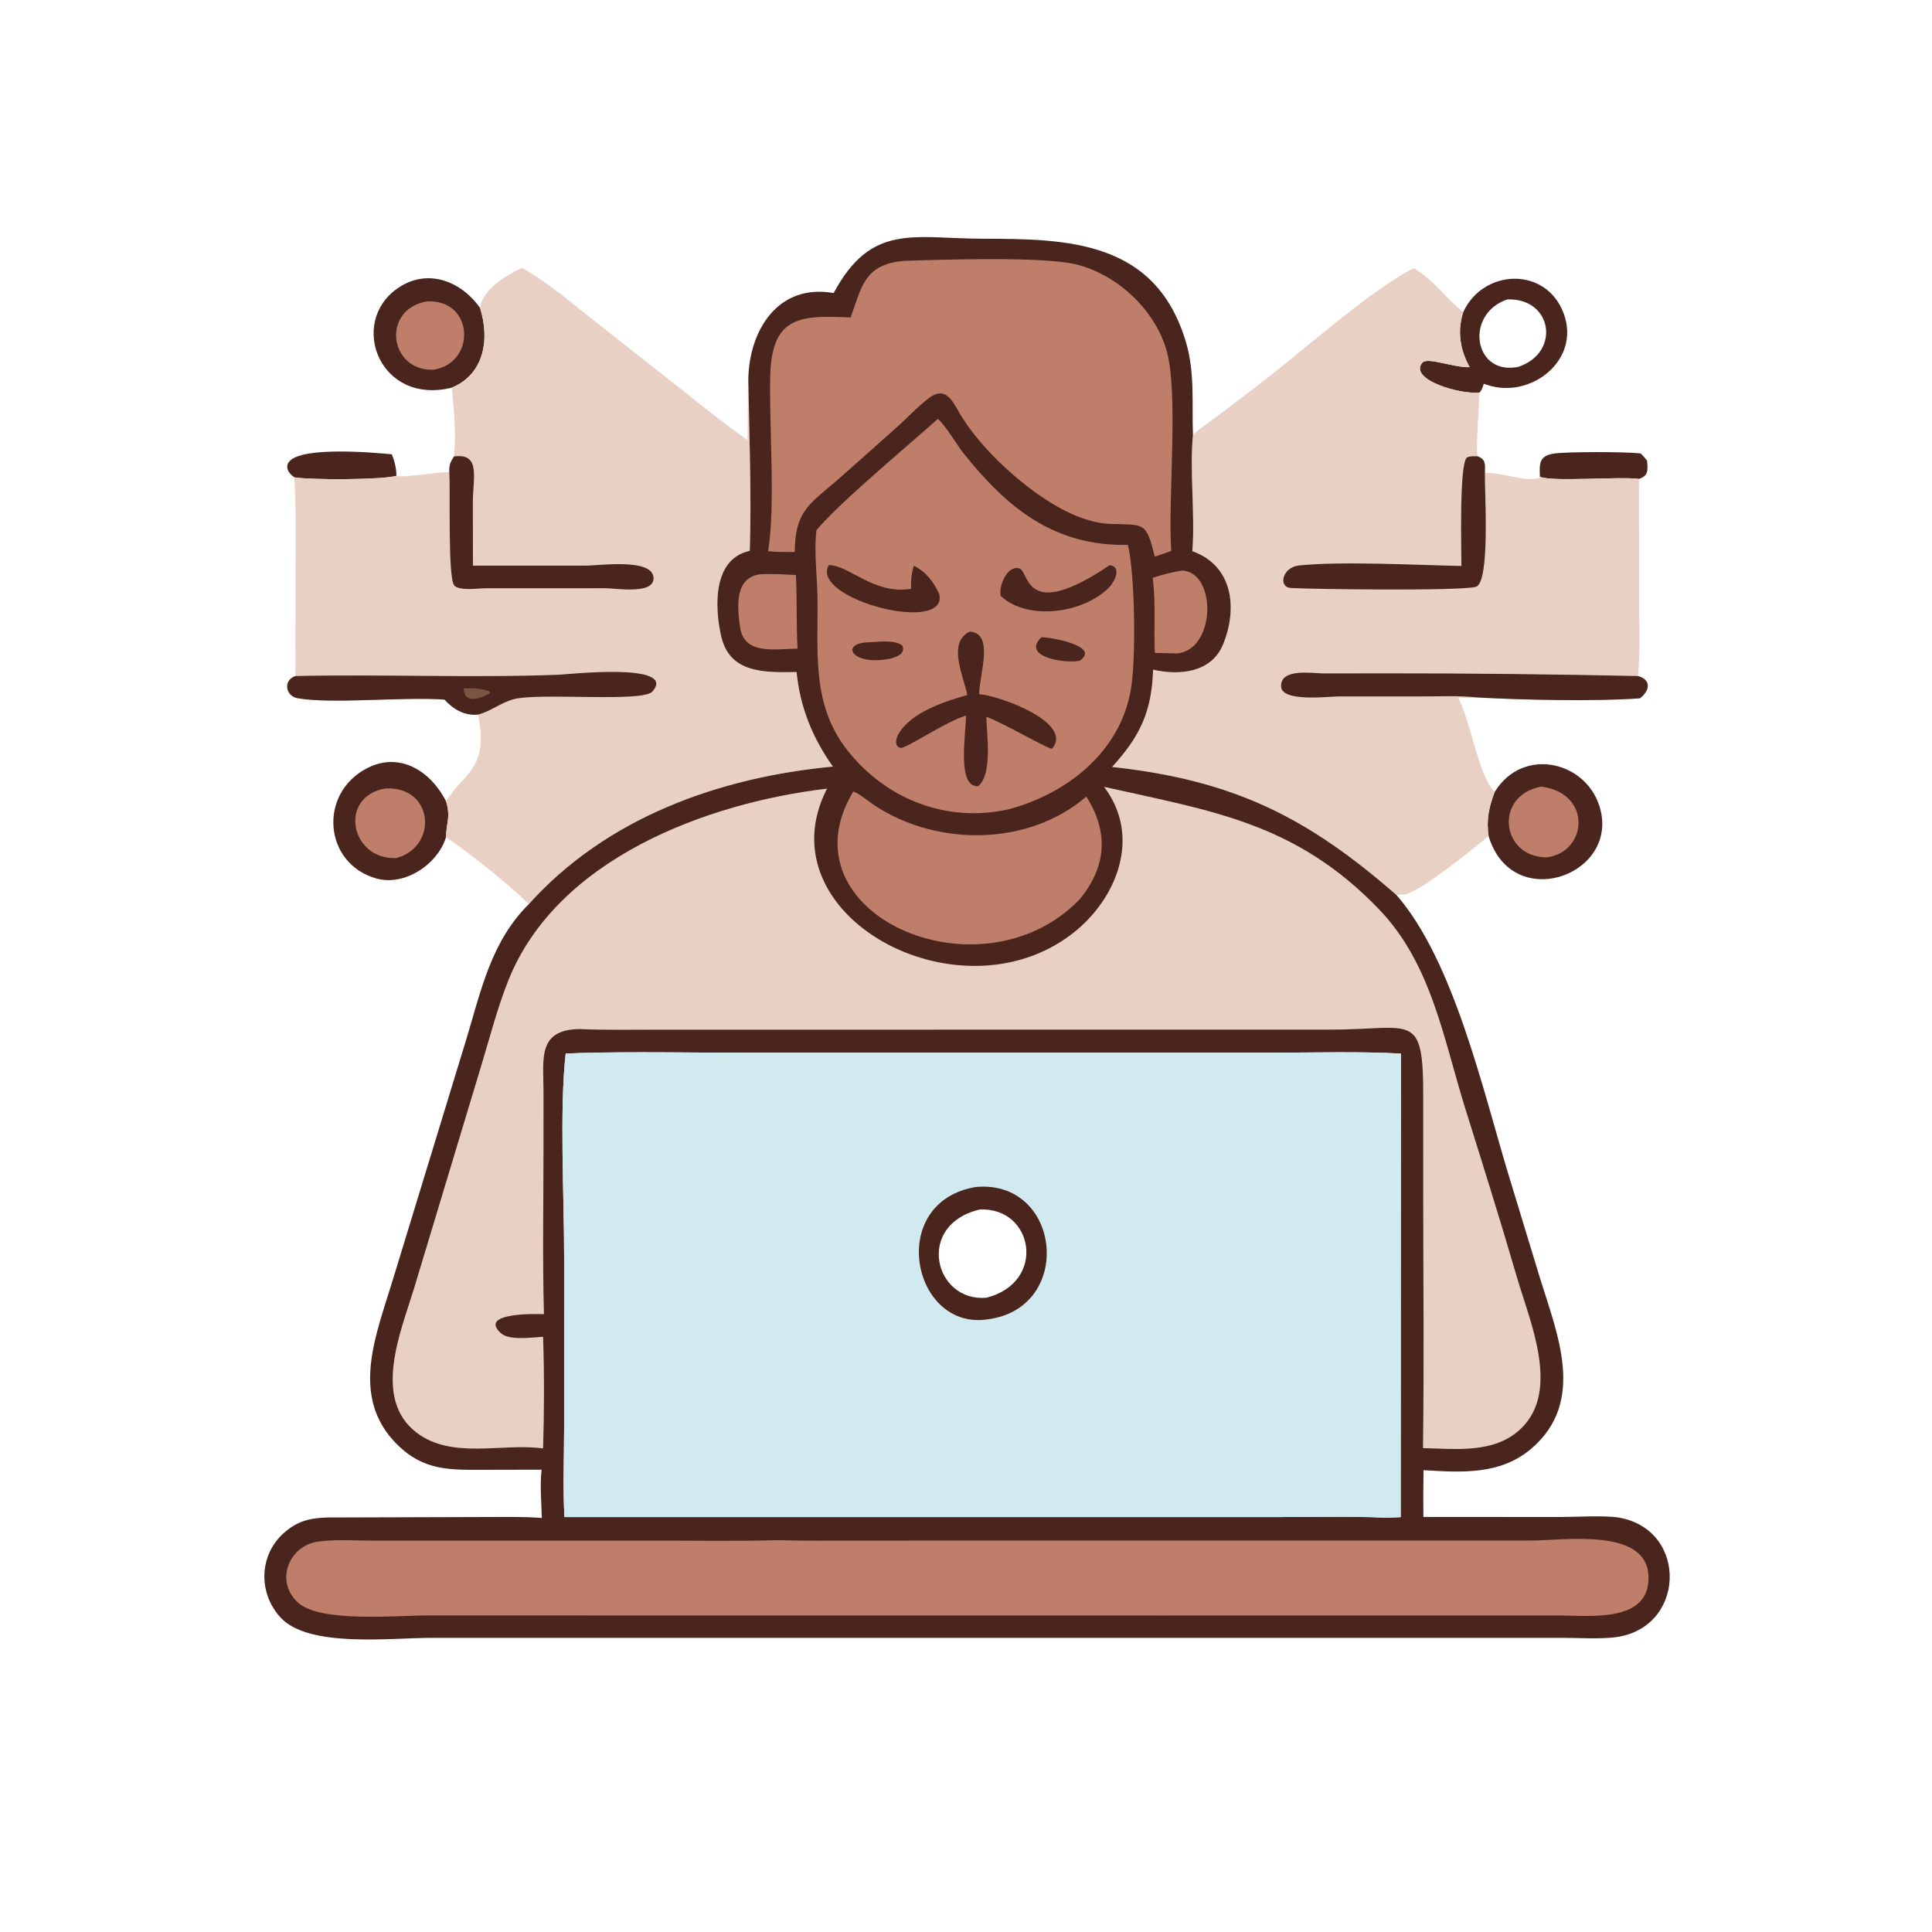 <?xml version="1.0" encoding="UTF-8"?> <svg xmlns="http://www.w3.org/2000/svg" xmlns:xlink="http://www.w3.org/1999/xlink" width="582" height="582"><path fill="#4A251E" transform="scale(0.91 0.91)" d="M509.765 157.81C509.572 153.332 509.532 150.877 514.446 150.141C518.651 149.51 538.223 149.518 542.692 150.075L543.182 150.132C543.9 150.911 544.669 151.673 545.258 152.557C545.461 155.62 545.797 157.456 542.537 158.537C535.88 157.661 513.783 159.619 509.765 157.81Z"></path><path fill="#4A251E" transform="scale(0.91 0.91)" d="M97.426 158.014C96.248 157.169 94.994 155.936 95.086 154.375C95.511 147.19 124.16 149.857 129.718 150.389C130.679 152.82 131.178 154.909 131.24 157.518C126.141 158.889 102.686 158.91 97.426 158.014Z"></path><path fill="#4A251E" transform="scale(0.91 0.91)" d="M149.574 128.329C125.648 134.275 115.266 106.852 131.573 95.472C141.36 88.641 152.553 92.928 158.923 101.955C162.161 112.208 160.386 123.829 149.574 128.329Z"></path><path fill="#BF7E69" transform="scale(0.91 0.91)" d="M141.319 99.786C156.938 98.917 157.807 120.222 143.442 122.402C128.711 122.821 126.213 102.339 141.319 99.786Z"></path><path fill="#4A251E" transform="scale(0.91 0.91)" d="M494.778 262.186C504.32 246.628 526.127 252.171 529.908 268.435C534.979 290.248 500.377 302.093 492.773 276.76C491.983 271.362 492.878 267.257 494.778 262.186Z"></path><path fill="#BF7E69" transform="scale(0.91 0.91)" d="M510.23 260.405C527.366 262.658 525.359 282.268 511.945 283.819C496.778 283.718 494.526 263.235 510.23 260.405Z"></path><path fill="#4A251E" transform="scale(0.91 0.91)" d="M147.657 277.117C144.917 286.12 133.914 293.476 124.536 290.801C107.081 285.822 105.301 262.606 121.571 254.27C132.401 248.721 142.612 255.309 147.681 265.291C149.3 270.639 147.644 272.635 147.657 277.117Z"></path><path fill="#BF7E69" transform="scale(0.91 0.91)" d="M127.532 261.017C143.763 260.156 145.032 280.465 131.139 284.055C115.846 284.6 111.999 263.691 127.532 261.017Z"></path><path fill="#4A251E" transform="scale(0.91 0.91)" d="M484.385 103.318C490.988 88.92 511.945 88.044 517.698 103.946C523.273 119.358 506.61 132.181 492.442 127.444L491.191 127.036C490.831 128.119 490.573 129.057 489.806 129.921C483.76 130.745 466.306 125.788 470.795 120.112C472.43 118.043 481.105 121.731 486.503 121.541C483.34 115.792 482.326 109.694 484.385 103.318ZM498.987 99.114C484.925 103.874 487.773 123.669 501.71 121.591L502.263 121.512C502.373 121.495 502.483 121.474 502.593 121.455C516.77 116.721 513.913 98.594 498.987 99.114Z"></path><path fill="#E8D0C4" transform="scale(0.91 0.91)" d="M468.029 88.793C474.504 92.514 478.617 98.788 484.385 103.318C482.326 109.694 483.34 115.792 486.503 121.541C481.105 121.731 472.43 118.043 470.795 120.112C466.306 125.788 483.76 130.745 489.806 129.921C489.637 133.183 488.51 149.053 489.127 151.043C492.007 152.118 491.562 153.806 491.555 156.574C497.259 156.309 504.095 159.494 509.476 158.287L509.765 157.81C513.783 159.619 535.88 157.661 542.537 158.537L542.617 200.348C542.619 208.099 543.009 216.075 542.225 223.79C546.652 225.043 546.244 228.521 542.896 231.171C527.872 232.26 504.059 231.72 489.129 230.89C486.992 231.051 484.879 231.044 482.736 231.018C486.883 238.849 489.278 256.447 494.778 262.186C492.878 267.257 491.983 271.362 492.773 276.76C487.243 281.299 471.538 294.136 465.616 295.961C464.503 296.303 463.387 295.921 462.317 296.322C433.079 270.745 408.556 258.25 368.135 253.891C377.448 243.755 381.308 235.37 381.716 221.685C390.528 223.684 401.06 222.694 404.901 213.266C409.769 201.315 408.148 187.232 394.708 182.467C395.662 170.261 393.752 156.055 394.903 143.961C397.743 141.359 401.144 139.152 404.231 136.841L419.261 125.357C431.578 115.814 454.658 95.324 468.029 88.793Z"></path><path fill="#4A251E" transform="scale(0.91 0.91)" d="M483.784 187.352C483.789 182.071 483.021 154.325 485.518 151.507C486.633 150.908 487.892 151.048 489.127 151.043C492.007 152.118 491.562 153.806 491.555 156.574C491.393 162.156 493.437 193.011 488.536 194.269C483.038 195.681 434.982 195.071 427.347 194.643C423.024 194.4 424.476 187.782 429.968 187.198C443.915 185.714 469.367 187.083 483.784 187.352Z"></path><path fill="#4A251E" transform="scale(0.91 0.91)" d="M489.129 230.89C482.979 230.223 476.476 230.541 470.289 230.551L442.939 230.551C439.751 230.571 424.413 232.457 424.096 227.331C423.707 221.054 434.513 222.913 438.16 222.931L459.005 222.904C486.308 222.873 514.908 223.225 542.225 223.79C546.652 225.043 546.244 228.521 542.896 231.171C527.872 232.26 504.059 231.72 489.129 230.89Z"></path><path fill="#E8D0C4" transform="scale(0.91 0.91)" d="M172.754 88.7C181.309 93.377 188.973 100.134 196.645 106.132L223.853 127.552C231.61 133.705 239.304 139.951 247.409 145.647C247.576 143.309 247.513 126.018 247.714 125.702C248.029 143.418 248.807 164.731 248.203 182.335C235.917 185.035 236.547 200.88 238.714 210.539C241.512 223.004 253.174 222.619 263.692 222.468C264.862 234.155 268.956 244.241 275.718 253.763C238.011 257.351 200.893 270.579 175.067 299.301C168.689 292.931 154.875 281.963 147.657 277.117C147.644 272.635 149.3 270.639 147.681 265.291C152.994 256.348 161.319 254.853 158.659 238.838L158.278 236.545C153.831 237.023 150.048 234.815 147.147 231.596C133.422 230.609 110.024 233.137 98.552 231.147C94.474 230.44 93.659 225.147 97.795 223.793L97.829 186.492C97.832 177.003 98.033 167.488 97.426 158.014C102.686 158.91 126.141 158.889 131.24 157.518C132.76 158.259 145.8 156.227 148.746 156.239C148.659 154 149.071 153 150.278 151.109C151.064 143.536 150.268 135.883 149.574 128.329C160.386 123.829 162.161 112.208 158.923 101.955C159.523 95.975 167.748 90.954 172.754 88.7Z"></path><path fill="#4A251E" transform="scale(0.91 0.91)" d="M150.278 151.109C159.261 149.87 156.527 158.227 156.537 166.184L156.556 187.243L194.064 187.244C198.198 187.24 216.337 184.611 216.346 191.445C216.354 196.863 203.941 194.747 200.574 194.724L160.756 194.729C158.577 194.738 151.545 195.755 150.255 193.623C148.238 190.29 149.099 162.288 148.746 156.239C148.659 154 149.071 153 150.278 151.109Z"></path><path fill="#4A251E" transform="scale(0.91 0.91)" d="M97.795 223.793C126.843 223.155 155.934 224.452 184.967 223.368C187.734 223.265 224.403 219.156 215.984 228.915C212.753 232.66 178.455 229.158 169.908 231.494C165.8 232.616 162.388 235.484 158.278 236.545C153.831 237.023 150.048 234.815 147.147 231.596C133.422 230.609 110.024 233.137 98.552 231.147C94.474 230.44 93.659 225.147 97.795 223.793Z"></path><path fill="#7B5443" transform="scale(0.91 0.91)" d="M153.489 227.917C156.062 227.704 159.722 227.864 162.091 228.931L162.224 229.441L161.286 229.978C158.137 231.555 153.668 232.796 153.489 227.917Z"></path><path fill="#4A251E" transform="scale(0.91 0.91)" d="M275.962 97.012C288.505 73.645 302.499 78.996 325.47 79.031C353.391 79.075 382.911 79.511 392.744 113.791C395.563 123.616 394.539 133.887 394.903 143.961C393.752 156.055 395.662 170.261 394.708 182.467C408.148 187.232 409.769 201.315 404.901 213.266C401.06 222.694 390.528 223.684 381.716 221.685C381.308 235.37 377.448 243.755 368.135 253.891C408.556 258.25 433.079 270.745 462.317 296.322C481.125 317.916 490.811 360.495 499.258 388.501L509.831 423.226C515.605 441.886 524.999 463.947 507.036 479.457C496.796 488.298 483.879 487.458 471.234 486.675C471.136 491.842 471.138 497 471.187 502.168L516.481 502.179C521.646 502.176 531.518 501.583 536.033 502.395C559.199 506.562 558.003 539.605 534.127 542.05C528.787 542.596 523.141 542.194 517.76 542.193L142.529 542.19C129.354 542.195 102.221 545.546 92.92 535.507C85.475 527.471 85.654 515.043 93.838 507.585C100.288 501.708 106.417 502.381 114.529 502.329L159.927 502.188C166.4 502.193 172.901 501.999 179.36 502.505C179.251 497.276 178.678 491.707 179.287 486.517L160.648 486.558C148.995 486.591 140.28 486.979 131.377 478.077C115.615 462.318 124.621 441.644 130.015 423.732L154.301 344.246C159.242 327.975 162.515 311.706 175.067 299.301C200.893 270.579 238.011 257.351 275.718 253.763C268.956 244.241 264.862 234.155 263.692 222.468C253.174 222.619 241.512 223.004 238.714 210.539C236.547 200.88 235.917 185.035 248.203 182.335C248.807 164.731 248.029 143.418 247.714 125.702C247.934 109.167 257.703 93.753 275.962 97.012ZM192.079 348.579L187.262 348.76C185.168 367.492 186.756 395.955 186.749 415.994L186.746 472.717C186.747 482.481 186.297 492.461 186.86 502.193L424.194 502.194C435.735 502.194 447.374 501.887 458.901 502.414L463.676 502.234L463.745 348.78C449.723 348.004 435.506 348.476 421.459 348.477L245.899 348.485C227.988 348.484 209.979 348.094 192.079 348.579Z"></path><path fill="#BF7E69" transform="scale(0.91 0.91)" d="M391.529 188.874C402.905 189.752 402.42 215.279 389.56 216.317L382.285 216.134C381.896 207.881 382.702 199.48 381.564 191.27C384.815 190.266 388.147 189.291 391.529 188.874Z"></path><path fill="#BF7E69" transform="scale(0.91 0.91)" d="M251.605 190.112C255.562 189.876 259.531 190.156 263.484 190.354C263.885 198.477 263.556 206.61 264.025 214.724C261.959 214.768 259.888 214.89 257.822 214.975C251.842 215.08 245.964 214.6 244.971 207.552C243.991 200.588 243.262 191.206 251.605 190.112Z"></path><path fill="#BF7E69" transform="scale(0.91 0.91)" d="M282.481 261.994C284.964 263.026 287.664 265.442 289.97 266.924C310.787 280.308 340.572 280.049 359.609 263.692C367.068 275.457 366.364 286.906 357.328 297.794C324.419 331.673 258.211 302.298 282.481 261.994Z"></path><path fill="#BF7E69" transform="scale(0.91 0.91)" d="M299.056 86.366C312.043 85.937 345.193 84.854 356.131 87.5C369.531 90.743 381.753 102.014 385.929 115.156C390.412 129.266 386.515 165.4 387.73 182.382C385.915 183.038 384.085 183.65 382.258 184.271C379.426 172.427 378.67 173.856 367.384 173.422C352.907 172.865 335.894 158.781 326.557 148.594C323.706 145.508 321.063 142.1 318.756 138.589C315.84 134.151 313.707 127.083 307.501 131.786C303.569 134.766 300.083 138.637 296.358 141.897L278.314 157.931C268.592 166.611 263.197 168.354 263.092 182.742C260.142 182.744 257.223 182.74 254.28 182.483C256.785 166.946 254.537 140.894 254.984 124.213C255.512 104.545 265.111 104.332 281.578 105.099C285.133 95.671 285.774 87.537 299.056 86.366Z"></path><path fill="#BF7E69" transform="scale(0.91 0.91)" d="M310.435 138.69C312.677 140.312 316.847 147.401 318.867 149.935C333.66 168.502 349.173 180.824 373.381 180.384C375.754 190.429 376.126 218.611 374.272 228.744C370.547 249.097 353.228 262.635 334.177 267.836C313.732 272.579 293.328 264.754 280.43 248.259C268.396 232.868 270.937 215.396 270.599 197.162C270.469 190.13 269.424 182.43 270.281 175.484C278.614 165.7 300.164 147.927 310.435 138.69Z"></path><path fill="#4A251E" transform="scale(0.91 0.91)" d="M287.553 212.633C290.733 212.529 296.116 211.625 298.697 213.707C299.867 216.347 296.93 217.432 294.803 218.012C281.9 220.655 277.847 212.839 287.553 212.633Z"></path><path fill="#4A251E" transform="scale(0.91 0.91)" d="M344.762 210.951C347.403 210.873 364.526 213.783 357.464 218.703C353.012 219.8 337.774 217.52 344.762 210.951Z"></path><path fill="#4A251E" transform="scale(0.91 0.91)" d="M367.365 187.082C371.48 187.648 368.929 192.588 367.301 194.3C359.181 202.838 340.395 205.839 331.259 197.256C330.497 193.899 333.6 186.827 337.518 188.202C340.805 189.356 339.104 206.132 367.365 187.082Z"></path><path fill="#4A251E" transform="scale(0.91 0.91)" d="M274.368 187.067C280.89 186.97 289.351 196.967 301.599 194.921C301.517 192.17 301.679 189.903 302.511 187.271C306.596 189.329 308.95 192.524 310.894 196.528C314.323 210.304 267.914 198.302 274.368 187.067Z"></path><path fill="#4A251E" transform="scale(0.91 0.91)" d="M321.011 209.085C329.195 209.643 324.29 222.795 324.136 229.8C331.209 230.311 355.581 239.371 348.257 247.848C347.259 248.155 331.791 239.12 326.525 237.295C326.569 242.832 328.707 256.289 323.792 260.259C316.661 260.664 319.752 242.992 319.787 236.904C313.54 238.591 299.885 247.877 298.159 247.57C295.969 247.179 296.566 244.56 297.339 243.161C301.398 235.817 312.688 232.23 320.195 230.066C319.076 223.97 313.413 212.789 321.011 209.085Z"></path><path fill="#BF7E69" transform="scale(0.91 0.91)" d="M257.484 509.845C266.227 510.128 274.998 509.985 283.745 509.986L506.616 509.974C517.601 509.968 545.155 505.556 545.707 521.764C546.237 537.339 526.328 534.779 516.168 534.781L382.891 534.783L141.424 534.761C131.893 534.751 106.365 537.202 98.862 530.7C90.756 523.674 95.554 511.567 105.489 510.287C110.97 509.58 116.872 509.97 122.398 509.988L217.875 509.99C231.061 509.99 244.307 510.243 257.484 509.845Z"></path><path fill="#E8D0C4" transform="scale(0.91 0.91)" d="M365.465 260.463C400.915 268.453 428.829 272.218 456.481 300.977C473.962 319.157 477.871 344.042 485.166 367.309C490.949 385.753 496.723 404.142 502.124 422.704C506.407 437.423 516.711 460.443 503.364 473.046C494.656 481.269 482.05 479.613 471.059 479.381C471.458 450.601 471.126 421.777 471.127 392.992L471.136 363.147C471.187 334.459 467.584 340.84 440.41 340.846L218.345 340.856C209.501 340.856 200.623 341.033 191.786 340.658C177.755 340.889 179.931 350.659 179.924 361.744L179.917 380.039C179.914 398.349 179.566 416.735 180.064 435.036C178.316 434.967 158.035 434.301 165.835 441.348C168.592 443.84 176.23 442.723 179.78 442.522C180.187 454.768 180.174 467.238 179.777 479.483C166.246 477.609 149.67 483.246 137.878 474.229C123.218 463.019 132.685 440.799 137.031 426.612L159.347 352.652C162.207 343.238 164.655 333.582 168.324 324.44C184.488 284.163 234.002 265.773 273.775 261.062C252.346 302.816 317.044 338.106 354.799 309.21C369.78 297.744 377.995 276.906 365.465 260.463Z"></path><path fill="#D1EAF0" transform="scale(0.91 0.91)" d="M192.079 348.579C209.979 348.094 227.988 348.484 245.899 348.485L421.459 348.477C435.506 348.476 449.723 348.004 463.745 348.78L463.676 502.234L458.901 502.414C447.374 501.887 435.735 502.194 424.194 502.194L186.86 502.193C186.297 492.461 186.747 482.481 186.746 472.717L186.749 415.994C186.756 395.955 185.168 367.492 187.262 348.76L192.079 348.579ZM323.057 392.918C293.298 397.889 301.863 440.571 326.951 436.752C355.699 433.085 351.399 390.392 323.057 392.918Z"></path><path fill="#4A251E" transform="scale(0.91 0.91)" d="M323.057 392.918C351.399 390.392 355.699 433.085 326.951 436.752C301.863 440.571 293.298 397.889 323.057 392.918ZM324.353 400.39C302.99 405.374 309.198 431.035 326.5 429.603C346.572 424.541 342.249 399.577 324.353 400.39Z"></path></svg> 